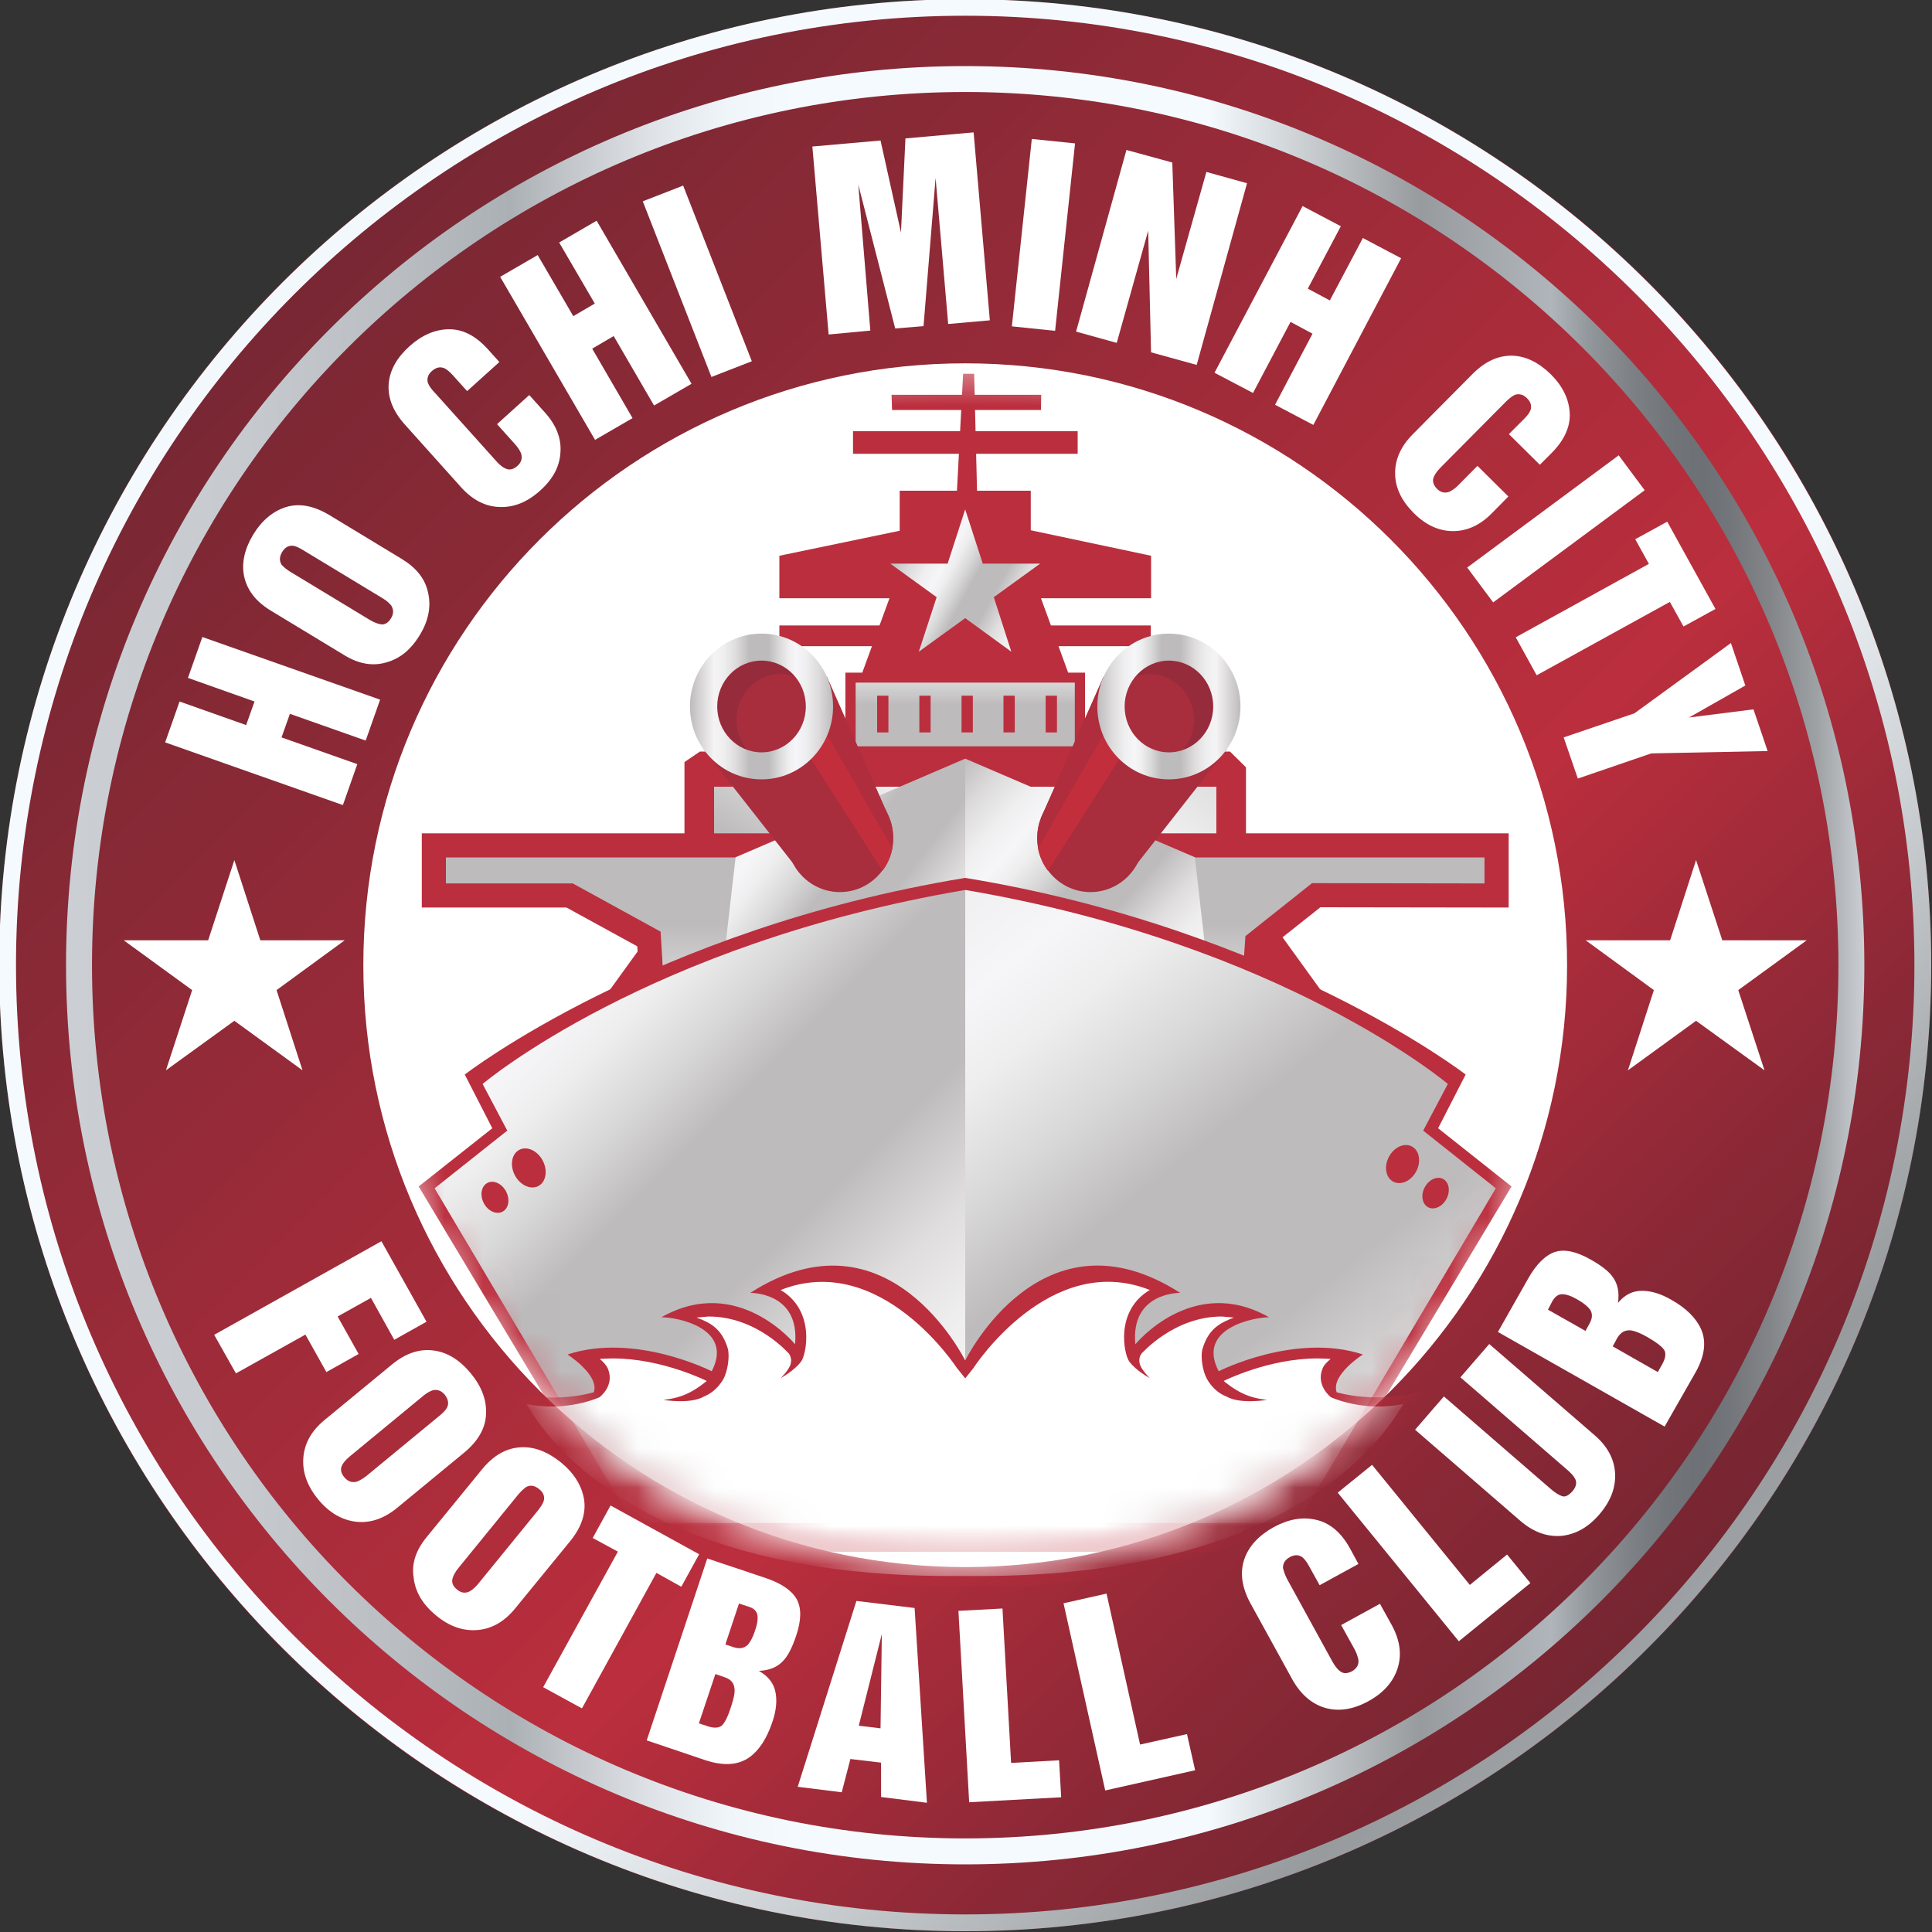 <?xml version="1.0" encoding="UTF-8"?>
<svg xmlns="http://www.w3.org/2000/svg" width="50" height="50" viewBox="0 0 50 50" fill="none">
  <rect x="0" y="0" width="50" height="50" fill="#333333" stroke="none"/>
  <g clip-path="url(#clip0_10121_538)">
    <path d="M24.98 49.98C38.787 49.98 49.98 38.787 49.98 24.98C49.98 11.173 38.787 -0.02 24.98 -0.02C11.172 -0.02 -0.021 11.173 -0.021 24.98C-0.021 38.787 11.172 49.98 24.98 49.98Z" fill="url(#paint0_linear_10121_538)"></path>
    <path d="M24.98 48.25C37.831 48.25 48.249 37.831 48.249 24.98C48.249 12.128 37.831 1.71 24.98 1.71C12.128 1.71 1.709 12.128 1.709 24.98C1.709 37.831 12.128 48.25 24.98 48.25Z" fill="url(#paint1_linear_10121_538)"></path>
    <path d="M24.98 47.578C37.461 47.578 47.578 37.461 47.578 24.98C47.578 12.499 37.461 2.381 24.98 2.381C12.499 2.381 2.381 12.499 2.381 24.98C2.381 37.461 12.499 47.578 24.98 47.578Z" fill="url(#paint2_linear_10121_538)"></path>
    <path d="M24.98 40.556C33.582 40.556 40.556 33.583 40.556 24.98C40.556 16.377 33.582 9.403 24.98 9.403C16.377 9.403 9.403 16.377 9.403 24.98C9.403 33.583 16.377 40.556 24.98 40.556Z" fill="white"></path>
    <path d="M8.874 20.835L4.274 19.213L4.647 18.155L6.37 18.765L6.587 18.155L4.864 17.544L5.237 16.486L9.837 18.107L9.464 19.166L7.503 18.474L7.286 19.084L9.247 19.776L8.874 20.835Z" fill="white"></path>
    <path d="M8.908 16.954L7.015 15.807C6.621 15.57 6.391 15.271 6.316 14.905C6.248 14.566 6.33 14.206 6.554 13.833C6.778 13.467 7.062 13.229 7.408 13.121C7.748 13.019 8.114 13.087 8.514 13.324L10.407 14.471C10.773 14.695 11.004 14.98 11.079 15.339C11.16 15.692 11.092 16.065 10.862 16.438C10.631 16.818 10.346 17.049 9.993 17.144C9.647 17.246 9.281 17.184 8.908 16.954ZM7.51 14.796L9.573 16.045C9.702 16.119 9.81 16.16 9.905 16.16C9.986 16.153 10.061 16.099 10.122 15.997C10.19 15.882 10.19 15.773 10.122 15.665C10.061 15.597 9.993 15.536 9.912 15.489L7.849 14.24C7.748 14.179 7.666 14.138 7.592 14.125C7.47 14.111 7.375 14.165 7.3 14.288C7.232 14.403 7.225 14.511 7.286 14.613C7.347 14.681 7.422 14.742 7.51 14.796Z" fill="white"></path>
    <path d="M11.947 12.626L10.468 10.977C10.162 10.631 10.027 10.278 10.061 9.912C10.095 9.566 10.278 9.247 10.604 8.955C10.922 8.67 11.268 8.521 11.628 8.521C11.981 8.521 12.313 8.691 12.625 9.037L12.924 9.369L12.089 10.122L11.723 9.715C11.642 9.627 11.574 9.566 11.506 9.532C11.397 9.484 11.289 9.505 11.18 9.6C11.078 9.688 11.044 9.79 11.072 9.905C11.105 9.986 11.16 10.068 11.234 10.142L12.849 11.94C12.944 12.049 13.039 12.117 13.134 12.144C13.215 12.164 13.304 12.137 13.392 12.056C13.494 11.967 13.521 11.859 13.487 11.737C13.453 11.655 13.399 11.574 13.338 11.506L12.863 10.977L13.697 10.224L14.111 10.685C14.396 11.004 14.532 11.35 14.504 11.71C14.484 12.076 14.308 12.402 13.975 12.7C13.65 12.992 13.304 13.134 12.937 13.121C12.571 13.114 12.239 12.944 11.947 12.626Z" fill="white"></path>
    <path d="M15.4 11.384L12.944 7.164L13.915 6.601L14.837 8.182L15.393 7.856L14.471 6.276L15.441 5.712L17.897 9.932L16.927 10.495L15.882 8.697L15.326 9.023L16.37 10.821L15.4 11.384Z" fill="white"></path>
    <path d="M18.412 9.756L16.635 5.21L17.68 4.803L19.457 9.349L18.412 9.756Z" fill="white"></path>
    <path d="M21.445 8.657L21.024 3.792L22.788 3.636L23.317 6.018L23.433 3.582L25.197 3.426L25.617 8.29L24.539 8.385L24.213 4.606L23.901 8.44L23.168 8.501L22.212 4.776L22.524 8.555L21.445 8.657Z" fill="white"></path>
    <path d="M26.187 8.446L26.703 3.596L27.822 3.711L27.306 8.562L26.187 8.446Z" fill="white"></path>
    <path d="M27.849 8.582L29.152 3.881L30.339 4.206L30.441 7.218L31.221 4.45L32.273 4.742L30.97 9.444L29.789 9.118L29.715 5.97L28.901 8.874L27.849 8.582Z" fill="white"></path>
    <path d="M31.431 9.647L33.711 5.333L34.701 5.855L33.846 7.47L34.416 7.775L35.271 6.16L36.261 6.683L33.989 10.997L32.998 10.475L33.968 8.636L33.399 8.331L32.428 10.17L31.431 9.647Z" fill="white"></path>
    <path d="M36.553 11.248L38.114 9.674C38.44 9.349 38.785 9.193 39.152 9.206C39.498 9.22 39.824 9.383 40.136 9.688C40.441 9.993 40.604 10.325 40.624 10.685C40.644 11.038 40.488 11.384 40.169 11.71L39.851 12.028L39.05 11.235L39.437 10.848C39.518 10.767 39.579 10.692 39.606 10.624C39.647 10.509 39.62 10.407 39.518 10.305C39.423 10.21 39.321 10.183 39.206 10.217C39.125 10.258 39.05 10.319 38.975 10.393L37.279 12.103C37.178 12.205 37.11 12.306 37.089 12.402C37.076 12.483 37.11 12.571 37.191 12.652C37.286 12.748 37.395 12.768 37.51 12.727C37.591 12.687 37.666 12.632 37.734 12.564L38.236 12.056L39.036 12.849L38.602 13.29C38.297 13.596 37.965 13.745 37.605 13.745C37.239 13.745 36.899 13.589 36.587 13.277C36.275 12.965 36.112 12.632 36.106 12.266C36.099 11.899 36.248 11.56 36.553 11.248Z" fill="white"></path>
    <path d="M37.971 14.688L41.892 11.784L42.564 12.687L38.643 15.59L37.971 14.688Z" fill="white"></path>
    <path d="M42.32 13.955L43.148 13.501L44.396 15.76L43.569 16.214L43.216 15.577L39.769 17.476L39.227 16.493L42.673 14.593L42.32 13.955Z" fill="white"></path>
    <path d="M42.3 18.46L44.796 16.642L45.169 17.741L43.711 18.569L45.38 18.358L45.746 19.437L42.734 19.498L40.834 20.149L40.468 19.084L42.3 18.46Z" fill="white"></path>
    <path d="M5.543 34.545L9.871 32.123L11.038 34.206L10.204 34.674L9.6 33.589L8.738 34.071L9.281 35.041L8.447 35.509L7.904 34.539L6.106 35.543L5.543 34.545Z" fill="white"></path>
    <path d="M8.399 36.75L10.136 35.319C10.496 35.02 10.862 34.898 11.235 34.953C11.581 35 11.9 35.197 12.185 35.543C12.463 35.882 12.599 36.235 12.578 36.601C12.565 36.961 12.375 37.293 12.015 37.592L10.278 39.023C9.939 39.301 9.586 39.423 9.22 39.383C8.854 39.342 8.521 39.152 8.236 38.806C7.951 38.46 7.823 38.1 7.85 37.734C7.877 37.354 8.06 37.029 8.399 36.75ZM10.943 36.133L9.051 37.693C8.935 37.788 8.861 37.883 8.833 37.971C8.813 38.053 8.833 38.141 8.915 38.236C9.003 38.338 9.105 38.379 9.234 38.345C9.322 38.311 9.397 38.263 9.478 38.202L11.371 36.642C11.466 36.567 11.527 36.499 11.568 36.431C11.622 36.323 11.601 36.214 11.513 36.099C11.425 35.99 11.323 35.956 11.208 35.977C11.106 36.011 11.025 36.065 10.943 36.133Z" fill="white"></path>
    <path d="M11.045 39.776L12.47 38.032C12.768 37.666 13.101 37.476 13.474 37.456C13.827 37.435 14.173 37.571 14.519 37.849C14.858 38.127 15.055 38.446 15.116 38.806C15.17 39.166 15.048 39.525 14.756 39.885L13.331 41.628C13.053 41.967 12.734 42.151 12.368 42.184C11.995 42.218 11.635 42.096 11.289 41.811C10.943 41.526 10.746 41.201 10.706 40.834C10.645 40.475 10.76 40.122 11.045 39.776ZM13.413 38.677L11.866 40.577C11.771 40.692 11.717 40.8 11.703 40.895C11.696 40.984 11.737 41.065 11.832 41.14C11.934 41.228 12.049 41.242 12.164 41.18C12.239 41.133 12.314 41.065 12.375 40.99L13.922 39.091C13.996 38.996 14.05 38.914 14.071 38.847C14.105 38.731 14.064 38.623 13.949 38.535C13.84 38.446 13.732 38.426 13.623 38.48C13.555 38.528 13.481 38.596 13.413 38.677Z" fill="white"></path>
    <path d="M15.339 39.803L15.801 38.962L18.094 40.224L17.632 41.065L16.988 40.706L15.061 44.213L14.057 43.664L15.991 40.156L15.339 39.803Z" fill="white"></path>
    <path d="M16.737 45.041L18.304 40.333L19.803 40.835C20.21 40.97 20.482 41.153 20.617 41.384C20.746 41.615 20.739 41.934 20.604 42.334C20.502 42.639 20.393 42.849 20.278 42.972C20.129 43.141 19.919 43.229 19.64 43.243C19.878 43.379 20.02 43.555 20.068 43.786C20.115 44.016 20.088 44.281 19.986 44.573C19.844 44.993 19.647 45.299 19.39 45.482C19.098 45.685 18.725 45.706 18.263 45.556L16.737 45.041ZM18.514 43.324L18.087 44.6L18.311 44.674C18.474 44.729 18.596 44.722 18.677 44.661C18.759 44.586 18.84 44.423 18.921 44.166C18.989 43.962 19.023 43.806 19.009 43.704C18.996 43.555 18.915 43.46 18.752 43.406L18.514 43.324ZM19.125 41.499L18.772 42.558L18.976 42.626C19.132 42.68 19.254 42.66 19.349 42.571C19.417 42.497 19.484 42.375 19.539 42.205C19.6 42.029 19.62 41.893 19.6 41.791C19.579 41.689 19.505 41.621 19.376 41.581L19.125 41.499Z" fill="white"></path>
    <path d="M20.645 46.242L22.164 41.432L23.67 41.615L23.989 46.656L22.802 46.506V45.617L22.008 45.523L21.784 46.384L20.645 46.242ZM22.225 44.661L22.788 44.729L22.822 42.286L22.225 44.661Z" fill="white"></path>
    <path d="M25.082 46.642L24.804 41.689L25.944 41.628L26.167 45.624L27.409 45.556L27.463 46.513L25.082 46.642Z" fill="white"></path>
    <path d="M28.603 46.337L27.524 41.493L28.637 41.242L29.505 45.149L30.719 44.878L30.93 45.814L28.603 46.337Z" fill="white"></path>
    <path d="M33.447 43.467L32.361 41.493C32.137 41.079 32.083 40.699 32.205 40.346C32.321 40.014 32.572 39.742 32.958 39.525C33.345 39.315 33.711 39.247 34.071 39.335C34.424 39.417 34.715 39.668 34.939 40.075L35.156 40.475L34.152 41.025L33.881 40.536C33.827 40.434 33.766 40.353 33.711 40.306C33.616 40.231 33.501 40.231 33.379 40.299C33.257 40.367 33.203 40.455 33.203 40.577C33.223 40.665 33.257 40.76 33.304 40.855L34.485 43.006C34.559 43.135 34.634 43.23 34.722 43.277C34.797 43.318 34.892 43.304 34.994 43.25C35.109 43.182 35.17 43.087 35.156 42.958C35.136 42.87 35.109 42.782 35.062 42.694L34.709 42.056L35.713 41.506L36.018 42.056C36.228 42.443 36.283 42.809 36.174 43.162C36.066 43.514 35.815 43.806 35.421 44.023C35.028 44.24 34.654 44.301 34.295 44.2C33.949 44.098 33.664 43.854 33.447 43.467Z" fill="white"></path>
    <path d="M37.754 42.476L34.62 38.63L35.509 37.91L38.039 41.018L39.003 40.231L39.606 40.97L37.754 42.476Z" fill="white"></path>
    <path d="M39.349 39.362L36.622 37.001L37.368 36.14L40.102 38.508C40.231 38.623 40.339 38.691 40.421 38.718C40.502 38.752 40.597 38.704 40.699 38.589C40.767 38.508 40.801 38.426 40.787 38.338C40.774 38.257 40.692 38.148 40.529 38.012L37.795 35.645L38.541 34.783L41.269 37.144C41.601 37.429 41.778 37.761 41.798 38.128C41.818 38.501 41.683 38.853 41.391 39.193C41.099 39.532 40.767 39.715 40.4 39.749C40.034 39.776 39.681 39.647 39.349 39.362Z" fill="white"></path>
    <path d="M43.08 36.92L38.766 34.471L39.546 33.094C39.756 32.721 39.987 32.49 40.238 32.402C40.489 32.32 40.801 32.388 41.167 32.598C41.445 32.754 41.635 32.904 41.73 33.039C41.866 33.216 41.913 33.446 41.873 33.718C42.049 33.507 42.253 33.406 42.49 33.406C42.728 33.406 42.979 33.48 43.25 33.636C43.637 33.853 43.895 34.111 44.023 34.396C44.166 34.722 44.118 35.095 43.881 35.516L43.08 36.92ZM40.061 33.894L41.032 34.444L41.133 34.261C41.215 34.118 41.221 33.996 41.147 33.887C41.086 33.806 40.977 33.718 40.821 33.63C40.658 33.535 40.529 33.494 40.428 33.494C40.326 33.494 40.245 33.555 40.177 33.67L40.061 33.894ZM41.737 34.844L42.904 35.509L43.019 35.305C43.101 35.156 43.121 35.034 43.074 34.946C43.019 34.851 42.87 34.742 42.639 34.606C42.45 34.498 42.307 34.444 42.205 34.43C42.056 34.416 41.947 34.478 41.859 34.62L41.737 34.844Z" fill="white"></path>
    <path d="M24.98 49.98C11.194 49.98 -0.021 38.765 -0.021 24.98C-0.021 11.194 11.194 -0.02 24.98 -0.02C38.765 -0.02 49.98 11.194 49.98 24.98C49.98 38.765 38.765 49.98 24.98 49.98ZM24.98 0.407C11.431 0.407 0.414 11.432 0.414 24.98C0.414 38.528 11.438 49.545 24.98 49.545C38.521 49.545 49.545 38.521 49.545 24.98C49.545 11.438 38.528 0.407 24.98 0.407Z" fill="url(#paint3_linear_10121_538)"></path>
    <path d="M6.065 22.259L6.737 24.335H8.921L7.157 25.624L7.829 27.7L6.065 26.418L4.294 27.7L4.973 25.624L3.202 24.335H5.387L6.065 22.259Z" fill="white"></path>
    <path d="M43.894 22.259L44.573 24.335H46.757L44.986 25.624L45.665 27.7L43.894 26.418L42.13 27.7L42.802 25.624L41.038 24.335H43.223L43.894 22.259Z" fill="white"></path>
    <mask id="mask0_10121_538" style="mask-type:luminance" maskUnits="userSpaceOnUse" x="9" y="9" width="32" height="32">
      <path d="M24.98 40.556C33.582 40.556 40.556 33.583 40.556 24.98C40.556 16.377 33.582 9.403 24.98 9.403C16.377 9.403 9.403 16.377 9.403 24.98C9.403 33.583 16.377 40.556 24.98 40.556Z" fill="white"></path>
    </mask>
    <g mask="url(#mask0_10121_538)">
      <path d="M28.08 17.408H21.879V20.102H28.08V17.408Z" fill="#BB2E3D"></path>
      <path d="M30.17 20.075H19.79L15.21 26.411H34.749L30.17 20.075Z" fill="#BB2E3D"></path>
      <path d="M26.676 12.7H23.284V18.189H26.676V12.7Z" fill="#BB2E3D"></path>
      <path d="M32.246 21.791H17.714V19.722L18.114 19.45H31.832L32.246 19.858V21.791Z" fill="#BB2E3D"></path>
      <path d="M31.479 20.36H18.48V22.524H31.479V20.36Z" fill="url(#paint4_linear_10121_538)"></path>
      <path d="M39.044 23.487L34.172 23.48L32.829 24.545L32.524 28.962H16.764L16.493 24.491L14.661 23.487H10.916V21.567H39.044V23.487Z" fill="#BB2E3D"></path>
      <path d="M17.354 28.338L17.096 24.111L14.824 22.863H11.54V22.191H38.419V22.863L33.955 22.856L32.232 24.226L31.94 28.338H17.354Z" fill="url(#paint5_linear_10121_538)"></path>
      <path d="M29.159 26.791H20.801V22.354L21.167 21.743H28.718L29.159 22.306V26.791Z" fill="#BB2E3D"></path>
      <path d="M28.677 26.492H21.282V22.578L21.615 22.035H28.284L28.677 22.53V26.492Z" fill="url(#paint6_linear_10121_538)"></path>
      <path d="M23.691 22.673H22.456V25.23H23.691V22.673Z" fill="#BB2E3D"></path>
      <path d="M27.395 22.673H26.16V25.23H27.395V22.673Z" fill="#BB2E3D"></path>
      <path d="M27.816 17.666H22.144V19.315H27.816V17.666Z" fill="url(#paint7_linear_10121_538)"></path>
      <path d="M22.992 18.005H22.7V18.955H22.992V18.005Z" fill="#BB2E3D"></path>
      <path d="M24.084 18.005H23.793V18.955H24.084V18.005Z" fill="#BB2E3D"></path>
      <path d="M25.177 18.005H24.885V18.955H25.177V18.005Z" fill="#BB2E3D"></path>
      <path d="M26.262 18.005H25.97V18.955H26.262V18.005Z" fill="#BB2E3D"></path>
      <path d="M27.354 18.005H27.062V18.955H27.354V18.005Z" fill="#BB2E3D"></path>
      <path d="M29.783 16.187H20.17V16.723H29.783V16.187Z" fill="#BB2E3D"></path>
      <path d="M29.79 15.482H20.17V14.383L23.793 13.63H26.235L29.79 14.383V15.482Z" fill="#BB2E3D"></path>
      <path d="M27.89 11.16H22.076V11.744H27.89V11.16Z" fill="#BB2E3D"></path>
      <path d="M26.94 10.611H23.087L23.073 10.217H26.947L26.94 10.611Z" fill="#BB2E3D"></path>
      <path d="M24.926 9.674L24.722 13.528H25.306L25.211 9.674H24.926Z" fill="#BB2E3D"></path>
      <path fill-rule="evenodd" clip-rule="evenodd" d="M24.037 12.7H25.923L27.694 17.544H22.266L24.037 12.7Z" fill="#BB2E3D"></path>
    </g>
    <mask id="mask1_10121_538" style="mask-type:luminance" maskUnits="userSpaceOnUse" x="9" y="9" width="32" height="32">
      <path d="M24.98 40.556C33.582 40.556 40.556 33.583 40.556 24.98C40.556 16.377 33.582 9.403 24.98 9.403C16.377 9.403 9.403 16.377 9.403 24.98C9.403 33.583 16.377 40.556 24.98 40.556Z" fill="white"></path>
    </mask>
    <g mask="url(#mask1_10121_538)">
      <path d="M29.206 27.164L28.772 26.811C28.765 26.9 28.718 27.008 28.67 27.083C28.385 27.185 28.053 27.096 27.747 26.839L28.528 25.78C28.691 25.828 28.867 25.78 28.996 25.651C29.186 25.461 29.192 25.149 29.009 24.959C28.826 24.769 28.521 24.769 28.324 24.959C28.148 25.136 28.127 25.407 28.263 25.597L27.476 26.608C27.144 26.323 26.96 26.004 27.008 25.807C27.069 25.726 27.198 25.658 27.273 25.645L26.805 25.258C26.513 25.753 26.513 26.622 27.191 27.252C27.829 27.782 28.582 27.802 29.206 27.164Z" fill="url(#paint8_linear_10121_538)"></path>
    </g>
    <mask id="mask2_10121_538" style="mask-type:luminance" maskUnits="userSpaceOnUse" x="9" y="9" width="32" height="32">
      <path d="M24.98 40.556C33.582 40.556 40.556 33.583 40.556 24.98C40.556 16.377 33.582 9.403 24.98 9.403C16.377 9.403 9.403 16.377 9.403 24.98C9.403 33.583 16.377 40.556 24.98 40.556Z" fill="white"></path>
    </mask>
    <g mask="url(#mask2_10121_538)">
      <path d="M24.979 13.182L25.434 14.586H26.92L25.719 15.455L26.173 16.866L24.979 15.997L23.779 16.866L24.24 15.455L23.039 14.586H24.525L24.979 13.182Z" fill="url(#paint9_linear_10121_538)"></path>
    </g>
    <mask id="mask3_10121_538" style="mask-type:luminance" maskUnits="userSpaceOnUse" x="9" y="9" width="32" height="32">
      <path d="M24.98 40.556C33.582 40.556 40.556 33.583 40.556 24.98C40.556 16.377 33.582 9.403 24.98 9.403C16.377 9.403 9.403 16.377 9.403 24.98C9.403 33.583 16.377 40.556 24.98 40.556Z" fill="white"></path>
    </mask>
    <g mask="url(#mask3_10121_538)">
      <path d="M24.98 19.634L19.037 22.185L18.528 26.622L24.98 25.333V19.634Z" fill="url(#paint10_linear_10121_538)"></path>
      <path d="M24.98 19.634L30.922 22.185L31.431 26.622L24.98 25.333V19.634Z" fill="url(#paint11_linear_10121_538)"></path>
      <path d="M28.222 23.087C28.983 23.087 29.6 22.458 29.6 21.683C29.6 20.907 28.983 20.278 28.222 20.278C27.462 20.278 26.845 20.907 26.845 21.683C26.845 22.458 27.462 23.087 28.222 23.087Z" fill="#A82D3D"></path>
      <path d="M31.75 19.39L29.287 22.531L26.933 21.18L28.561 17.51L31.75 19.39Z" fill="#A82D3D"></path>
      <path d="M30.136 19.993L31.452 19.247L31.859 17.558L30.997 16.913L30.136 16.744L28.955 17.178L28.752 18.175L29.627 19.64L30.136 19.993Z" fill="#A82D3D"></path>
      <path d="M29.077 19.471L27.123 22.531C27.123 22.531 26.682 22.035 26.906 21.262L28.561 17.517L29.077 19.471Z" fill="#B02D3D"></path>
      <path d="M29.077 19.471L27.123 22.531C27.123 22.531 26.926 22.293 26.865 21.961L28.819 18.562L29.077 19.471Z" fill="#C32E3D"></path>
      <path d="M30.251 17.103C29.905 17.103 29.599 17.259 29.382 17.51C29.498 17.47 29.627 17.442 29.756 17.442C30.386 17.442 30.902 17.972 30.902 18.63C30.902 18.928 30.793 19.2 30.617 19.403C31.065 19.24 31.39 18.799 31.39 18.284C31.397 17.632 30.882 17.103 30.251 17.103Z" fill="#962B3B"></path>
      <path d="M28.399 18.284C28.399 19.328 29.227 20.17 30.251 20.17C31.276 20.17 32.103 19.322 32.103 18.284C32.103 17.239 31.276 16.398 30.251 16.398C29.227 16.398 28.399 17.246 28.399 18.284ZM29.105 18.284C29.105 17.632 29.62 17.096 30.251 17.096C30.882 17.096 31.398 17.626 31.398 18.284C31.398 18.942 30.882 19.471 30.251 19.471C29.62 19.471 29.105 18.942 29.105 18.284Z" fill="url(#paint12_linear_10121_538)"></path>
      <path d="M21.737 23.087C22.497 23.087 23.114 22.458 23.114 21.683C23.114 20.907 22.497 20.278 21.737 20.278C20.976 20.278 20.359 20.907 20.359 21.683C20.359 22.458 20.976 23.087 21.737 23.087Z" fill="#A82D3D"></path>
      <path d="M18.209 19.39L20.672 22.531L23.019 21.18L21.398 17.51L18.209 19.39Z" fill="#A82D3D"></path>
      <path d="M19.823 19.993L18.5 19.247L18.1 17.558L18.962 16.913L19.823 16.744L21.004 17.178L21.201 18.175L20.332 19.64L19.823 19.993Z" fill="#A82D3D"></path>
      <path d="M20.882 19.471L22.836 22.531C22.836 22.531 23.277 22.035 23.053 21.262L21.397 17.517L20.882 19.471Z" fill="#B02D3D"></path>
      <path d="M20.882 19.471L22.836 22.531C22.836 22.531 23.032 22.293 23.093 21.961L21.14 18.562L20.882 19.471Z" fill="#C32E3D"></path>
      <path d="M19.708 17.103C20.054 17.103 20.36 17.259 20.577 17.51C20.461 17.47 20.332 17.442 20.203 17.442C19.573 17.442 19.057 17.972 19.057 18.63C19.057 18.928 19.165 19.2 19.342 19.403C18.894 19.24 18.568 18.799 18.568 18.284C18.562 17.632 19.077 17.103 19.708 17.103Z" fill="#962B3B"></path>
      <path d="M19.708 16.398C18.684 16.398 17.856 17.246 17.856 18.284C17.856 19.328 18.684 20.17 19.708 20.17C20.733 20.17 21.56 19.322 21.56 18.284C21.56 17.246 20.733 16.398 19.708 16.398ZM19.708 19.471C19.077 19.471 18.561 18.942 18.561 18.284C18.561 17.626 19.077 17.096 19.708 17.096C20.339 17.096 20.855 17.626 20.855 18.284C20.855 18.942 20.339 19.471 19.708 19.471Z" fill="url(#paint13_linear_10121_538)"></path>
    </g>
    <mask id="mask4_10121_538" style="mask-type:luminance" maskUnits="userSpaceOnUse" x="9" y="9" width="32" height="32">
      <path d="M24.98 40.556C33.582 40.556 40.556 33.583 40.556 24.98C40.556 16.377 33.582 9.403 24.98 9.403C16.377 9.403 9.403 16.377 9.403 24.98C9.403 33.583 16.377 40.556 24.98 40.556Z" fill="white"></path>
    </mask>
    <g mask="url(#mask4_10121_538)">
      <path fill-rule="evenodd" clip-rule="evenodd" d="M37.218 29.199L37.931 27.809C37.931 27.809 33.073 24.05 24.986 22.721H24.98H24.973C16.879 24.05 12.028 27.809 12.028 27.809L12.741 29.199L10.835 30.706L16.506 40.163H24.973H33.446L39.118 30.706L37.218 29.199Z" fill="#BB2E3D"></path>
    </g>
    <mask id="mask5_10121_538" style="mask-type:luminance" maskUnits="userSpaceOnUse" x="9" y="9" width="32" height="32">
      <path d="M24.98 40.556C33.582 40.556 40.556 33.583 40.556 24.98C40.556 16.377 33.582 9.403 24.98 9.403C16.377 9.403 9.403 16.377 9.403 24.98C9.403 33.583 16.377 40.556 24.98 40.556Z" fill="white"></path>
    </mask>
    <g mask="url(#mask5_10121_538)">
      <path fill-rule="evenodd" clip-rule="evenodd" d="M36.832 29.26L37.47 28.053C37.47 28.053 33.203 24.43 24.98 23.032V39.416H33.576L38.711 30.753L36.832 29.26Z" fill="url(#paint14_linear_10121_538)"></path>
      <path fill-rule="evenodd" clip-rule="evenodd" d="M13.128 29.26L12.49 28.053C12.49 28.053 16.757 24.43 24.98 23.032V39.416H16.384L11.248 30.753L13.128 29.26Z" fill="url(#paint15_linear_10121_538)"></path>
    </g>
    <mask id="mask6_10121_538" style="mask-type:luminance" maskUnits="userSpaceOnUse" x="9" y="9" width="32" height="32">
      <path d="M24.98 40.556C33.582 40.556 40.556 33.583 40.556 24.98C40.556 16.377 33.582 9.403 24.98 9.403C16.377 9.403 9.403 16.377 9.403 24.98C9.403 33.583 16.377 40.556 24.98 40.556Z" fill="white"></path>
    </mask>
    <g mask="url(#mask6_10121_538)">
      <path d="M36.838 35.99C35.631 36.357 34.593 36.031 34.593 36.031C34.437 35.583 35.271 35.054 35.271 35.054C33.521 34.478 31.54 35.488 31.54 35.488C30.956 34.376 32.449 34.091 32.842 34.091C30.868 32.965 29.383 34.79 29.383 34.79C29.254 33.433 30.543 33.46 30.543 33.46C26.967 31.167 24.993 35.183 24.98 35.21C24.966 35.19 22.992 31.167 19.416 33.46C19.416 33.46 20.705 33.433 20.576 34.79C20.576 34.79 19.098 32.965 17.116 34.091C17.51 34.084 19.003 34.369 18.419 35.488C18.419 35.488 16.438 34.478 14.688 35.054C14.688 35.054 15.522 35.59 15.366 36.031C15.366 36.031 14.328 36.364 13.121 35.99C13.121 35.99 15.292 41.187 24.946 41.065C24.959 41.065 24.973 41.065 24.98 41.065C24.993 41.065 25.007 41.065 25.013 41.065C34.667 41.187 36.838 35.99 36.838 35.99Z" fill="#BB2E3D"></path>
      <path d="M34.444 36.16C34.444 36.16 34.05 35.861 34.226 35.421C34.267 35.319 34.349 35.244 34.437 35.169C34.328 35.163 34.213 35.156 34.097 35.156C32.829 35.156 31.682 35.733 31.669 35.739C31.669 35.739 31.927 35.963 32.212 36.085C32.49 36.208 32.795 36.228 32.795 36.228C32.795 36.228 32.096 36.35 31.737 36.14C31.397 36.011 31.235 35.685 31.235 35.685C31.126 35.495 31.058 35.095 31.126 34.891C31.289 34.362 31.608 34.227 31.933 34.098C31.913 34.098 31.642 34.071 31.621 34.071C30.38 34.071 29.559 35.02 29.545 35.027C29.545 35.027 29.45 35.142 29.498 35.298V35.305C29.552 35.468 29.756 35.665 29.756 35.665C29.756 35.665 29.41 35.482 29.226 35.237C29.084 35.041 28.853 33.921 29.756 33.385C27.178 32.361 25.21 35.373 25.197 35.4L24.98 35.672L24.762 35.4C24.742 35.373 22.781 32.368 20.203 33.385C21.099 33.914 20.875 35.041 20.733 35.237C20.549 35.482 20.203 35.665 20.203 35.665C20.203 35.665 20.407 35.475 20.461 35.305V35.298C20.509 35.149 20.414 35.027 20.414 35.027C20.4 35.02 19.586 34.071 18.338 34.071C18.317 34.071 18.046 34.098 18.026 34.098C18.345 34.22 18.67 34.355 18.833 34.891C18.894 35.102 18.826 35.502 18.724 35.685C18.724 35.685 18.562 36.004 18.222 36.14C17.863 36.35 17.164 36.228 17.164 36.228C17.164 36.228 17.469 36.208 17.747 36.085C18.032 35.963 18.29 35.739 18.29 35.739C18.277 35.733 17.13 35.156 15.861 35.156C15.746 35.156 15.637 35.163 15.522 35.169C15.61 35.244 15.692 35.326 15.732 35.421C15.916 35.868 15.515 36.16 15.515 36.16C15.515 36.16 14.674 36.553 13.629 36.336C14.159 37.279 16.628 40.787 24.593 40.787C24.715 40.787 24.844 40.787 24.973 40.787C25.108 40.787 25.23 40.787 25.353 40.787C33.317 40.787 35.787 37.279 36.316 36.336C35.285 36.553 34.444 36.16 34.444 36.16Z" fill="white"></path>
    </g>
    <mask id="mask7_10121_538" style="mask-type:luminance" maskUnits="userSpaceOnUse" x="9" y="9" width="32" height="32">
      <path d="M24.98 40.556C33.582 40.556 40.556 33.583 40.556 24.98C40.556 16.377 33.582 9.403 24.98 9.403C16.377 9.403 9.403 16.377 9.403 24.98C9.403 33.583 16.377 40.556 24.98 40.556Z" fill="white"></path>
    </mask>
    <g mask="url(#mask7_10121_538)">
      <path d="M36.653 30.312C36.785 30.06 36.734 29.773 36.538 29.67C36.343 29.567 36.077 29.688 35.944 29.94C35.812 30.192 35.863 30.48 36.058 30.582C36.254 30.685 36.52 30.564 36.653 30.312Z" fill="#BB2E3D"></path>
      <path d="M37.435 31.026C37.542 30.824 37.502 30.593 37.346 30.511C37.19 30.43 36.977 30.527 36.871 30.729C36.764 30.932 36.805 31.162 36.961 31.244C37.116 31.326 37.329 31.228 37.435 31.026Z" fill="#BB2E3D"></path>
      <path d="M13.932 30.695C14.131 30.59 14.182 30.296 14.046 30.037C13.91 29.778 13.638 29.653 13.439 29.758C13.24 29.863 13.189 30.157 13.325 30.416C13.461 30.674 13.733 30.799 13.932 30.695Z" fill="#BB2E3D"></path>
      <path d="M13.005 31.359C13.164 31.275 13.206 31.041 13.097 30.835C12.989 30.629 12.773 30.53 12.614 30.614C12.454 30.698 12.413 30.932 12.521 31.138C12.629 31.344 12.846 31.442 13.005 31.359Z" fill="#BB2E3D"></path>
    </g>
  </g>
  <defs>
    <linearGradient id="paint0_linear_10121_538" x1="-29.159" y1="-29.158" x2="64.241" y2="64.242" gradientUnits="userSpaceOnUse">
      <stop stop-color="#442125"></stop>
      <stop offset="0.141" stop-color="#972D3C"></stop>
      <stop offset="0.243" stop-color="#682630"></stop>
      <stop offset="0.383" stop-color="#752733"></stop>
      <stop offset="0.632" stop-color="#BB2E3D"></stop>
      <stop offset="0.715" stop-color="#8A2836"></stop>
      <stop offset="0.82" stop-color="#5E232C"></stop>
      <stop offset="0.872" stop-color="#502026"></stop>
      <stop offset="0.919" stop-color="#59222A"></stop>
      <stop offset="0.966" stop-color="#432123"></stop>
      <stop offset="1" stop-color="#3D2226"></stop>
    </linearGradient>
    <linearGradient id="paint1_linear_10121_538" x1="1.71" y1="24.98" x2="48.249" y2="24.98" gradientUnits="userSpaceOnUse">
      <stop stop-color="#CBCFD4"></stop>
      <stop offset="0.093" stop-color="#C7CBD0"></stop>
      <stop offset="0.178" stop-color="#BBBFC4"></stop>
      <stop offset="0.247" stop-color="#ABB0B5"></stop>
      <stop offset="0.282" stop-color="#C4C8CC"></stop>
      <stop offset="0.326" stop-color="#DFE3E7"></stop>
      <stop offset="0.368" stop-color="#F0F5F9"></stop>
      <stop offset="0.405" stop-color="#F5FAFE"></stop>
      <stop offset="0.635" stop-color="#F5FAFE"></stop>
      <stop offset="0.753" stop-color="#979B9E"></stop>
      <stop offset="0.826" stop-color="#B0B5BB"></stop>
      <stop offset="0.847" stop-color="#92979B"></stop>
      <stop offset="0.871" stop-color="#7D8084"></stop>
      <stop offset="0.892" stop-color="#717478"></stop>
      <stop offset="0.91" stop-color="#6D7074"></stop>
      <stop offset="0.925" stop-color="#727579"></stop>
      <stop offset="0.947" stop-color="#828488"></stop>
      <stop offset="0.974" stop-color="#9EA2A5"></stop>
      <stop offset="1" stop-color="#CBCFD4"></stop>
    </linearGradient>
    <linearGradient id="paint2_linear_10121_538" x1="-29.581" y1="-29.581" x2="64.548" y2="64.548" gradientUnits="userSpaceOnUse">
      <stop stop-color="#442125"></stop>
      <stop offset="0.141" stop-color="#972D3C"></stop>
      <stop offset="0.243" stop-color="#682630"></stop>
      <stop offset="0.383" stop-color="#752733"></stop>
      <stop offset="0.632" stop-color="#BB2E3D"></stop>
      <stop offset="0.715" stop-color="#8A2836"></stop>
      <stop offset="0.82" stop-color="#5E232C"></stop>
      <stop offset="0.872" stop-color="#502026"></stop>
      <stop offset="0.919" stop-color="#59222A"></stop>
      <stop offset="0.966" stop-color="#432123"></stop>
      <stop offset="1" stop-color="#3D2226"></stop>
    </linearGradient>
    <linearGradient id="paint3_linear_10121_538" x1="-28.692" y1="-28.691" x2="63.903" y2="63.903" gradientUnits="userSpaceOnUse">
      <stop stop-color="#CBCFD4"></stop>
      <stop offset="0.093" stop-color="#C7CBD0"></stop>
      <stop offset="0.178" stop-color="#BBBFC4"></stop>
      <stop offset="0.247" stop-color="#ABB0B5"></stop>
      <stop offset="0.282" stop-color="#C4C8CC"></stop>
      <stop offset="0.326" stop-color="#DFE3E7"></stop>
      <stop offset="0.368" stop-color="#F0F5F9"></stop>
      <stop offset="0.405" stop-color="#F5FAFE"></stop>
      <stop offset="0.635" stop-color="#F5FAFE"></stop>
      <stop offset="0.753" stop-color="#979B9E"></stop>
      <stop offset="0.826" stop-color="#B0B5BB"></stop>
      <stop offset="0.847" stop-color="#92979B"></stop>
      <stop offset="0.871" stop-color="#7D8084"></stop>
      <stop offset="0.892" stop-color="#717478"></stop>
      <stop offset="0.91" stop-color="#6D7074"></stop>
      <stop offset="0.925" stop-color="#727579"></stop>
      <stop offset="0.947" stop-color="#828488"></stop>
      <stop offset="0.974" stop-color="#9EA2A5"></stop>
      <stop offset="1" stop-color="#CBCFD4"></stop>
    </linearGradient>
    <linearGradient id="paint4_linear_10121_538" x1="29.203" y1="15.21" x2="15.321" y2="35.681" gradientUnits="userSpaceOnUse">
      <stop stop-color="#BDBBBC"></stop>
      <stop offset="0.008" stop-color="#C0BEBF"></stop>
      <stop offset="0.102" stop-color="#DDDBDC"></stop>
      <stop offset="0.189" stop-color="#EFEFF0"></stop>
      <stop offset="0.261" stop-color="#F6F6F8"></stop>
      <stop offset="0.312" stop-color="#EEEEEF"></stop>
      <stop offset="0.38" stop-color="#D9D8D8"></stop>
      <stop offset="0.449" stop-color="#BDBBBC"></stop>
      <stop offset="0.582" stop-color="#BDBBBC"></stop>
      <stop offset="0.601" stop-color="#C4C2C3"></stop>
      <stop offset="0.683" stop-color="#DFDDDD"></stop>
      <stop offset="0.761" stop-color="#EFEEEE"></stop>
      <stop offset="0.83" stop-color="#F5F4F5"></stop>
      <stop offset="1" stop-color="#BEBBBC"></stop>
    </linearGradient>
    <linearGradient id="paint5_linear_10121_538" x1="24.979" y1="12.085" x2="24.979" y2="32.45" gradientUnits="userSpaceOnUse">
      <stop stop-color="#BDBBBC"></stop>
      <stop offset="0.008" stop-color="#C0BEBF"></stop>
      <stop offset="0.102" stop-color="#DDDBDC"></stop>
      <stop offset="0.189" stop-color="#EFEFF0"></stop>
      <stop offset="0.261" stop-color="#F6F6F8"></stop>
      <stop offset="0.312" stop-color="#EEEEEF"></stop>
      <stop offset="0.38" stop-color="#D9D8D8"></stop>
      <stop offset="0.449" stop-color="#BDBBBC"></stop>
      <stop offset="0.582" stop-color="#BDBBBC"></stop>
      <stop offset="0.601" stop-color="#C4C2C3"></stop>
      <stop offset="0.683" stop-color="#DFDDDD"></stop>
      <stop offset="0.761" stop-color="#EFEEEE"></stop>
      <stop offset="0.83" stop-color="#F5F4F5"></stop>
      <stop offset="1" stop-color="#BEBBBC"></stop>
    </linearGradient>
    <linearGradient id="paint6_linear_10121_538" x1="29.5" y1="11.241" x2="22.959" y2="30.48" gradientUnits="userSpaceOnUse">
      <stop stop-color="#BDBBBC"></stop>
      <stop offset="0.008" stop-color="#C0BEBF"></stop>
      <stop offset="0.102" stop-color="#DDDBDC"></stop>
      <stop offset="0.189" stop-color="#EFEFF0"></stop>
      <stop offset="0.261" stop-color="#F6F6F8"></stop>
      <stop offset="0.312" stop-color="#EEEEEF"></stop>
      <stop offset="0.38" stop-color="#D9D8D8"></stop>
      <stop offset="0.449" stop-color="#BDBBBC"></stop>
      <stop offset="0.582" stop-color="#BDBBBC"></stop>
      <stop offset="0.601" stop-color="#C4C2C3"></stop>
      <stop offset="0.683" stop-color="#DFDDDD"></stop>
      <stop offset="0.761" stop-color="#EFEEEE"></stop>
      <stop offset="0.83" stop-color="#F5F4F5"></stop>
      <stop offset="1" stop-color="#BEBBBC"></stop>
    </linearGradient>
    <linearGradient id="paint7_linear_10121_538" x1="24.98" y1="14.311" x2="24.98" y2="23.064" gradientUnits="userSpaceOnUse">
      <stop stop-color="#BDBBBC"></stop>
      <stop offset="0.008" stop-color="#C0BEBF"></stop>
      <stop offset="0.102" stop-color="#DDDBDC"></stop>
      <stop offset="0.189" stop-color="#EFEFF0"></stop>
      <stop offset="0.261" stop-color="#F6F6F8"></stop>
      <stop offset="0.312" stop-color="#EEEEEF"></stop>
      <stop offset="0.38" stop-color="#D9D8D8"></stop>
      <stop offset="0.449" stop-color="#BDBBBC"></stop>
      <stop offset="0.582" stop-color="#BDBBBC"></stop>
      <stop offset="0.601" stop-color="#C4C2C3"></stop>
      <stop offset="0.683" stop-color="#DFDDDD"></stop>
      <stop offset="0.761" stop-color="#EFEEEE"></stop>
      <stop offset="0.83" stop-color="#F5F4F5"></stop>
      <stop offset="1" stop-color="#BEBBBC"></stop>
    </linearGradient>
    <linearGradient id="paint8_linear_10121_538" x1="28.567" y1="27.582" x2="27.592" y2="24.959" gradientUnits="userSpaceOnUse">
      <stop stop-color="#BDBBBC"></stop>
      <stop offset="0.008" stop-color="#C0BEBF"></stop>
      <stop offset="0.102" stop-color="#DDDBDC"></stop>
      <stop offset="0.189" stop-color="#EFEFF0"></stop>
      <stop offset="0.261" stop-color="#F6F6F8"></stop>
      <stop offset="0.312" stop-color="#EEEEEF"></stop>
      <stop offset="0.38" stop-color="#D9D8D8"></stop>
      <stop offset="0.449" stop-color="#BDBBBC"></stop>
      <stop offset="0.582" stop-color="#BDBBBC"></stop>
      <stop offset="0.601" stop-color="#C4C2C3"></stop>
      <stop offset="0.683" stop-color="#DFDDDD"></stop>
      <stop offset="0.761" stop-color="#EFEEEE"></stop>
      <stop offset="0.83" stop-color="#F5F4F5"></stop>
      <stop offset="1" stop-color="#BEBBBC"></stop>
    </linearGradient>
    <linearGradient id="paint9_linear_10121_538" x1="23.168" y1="14.357" x2="27.27" y2="16.607" gradientUnits="userSpaceOnUse">
      <stop stop-color="#BDBBBC"></stop>
      <stop offset="0.008" stop-color="#C0BEBF"></stop>
      <stop offset="0.102" stop-color="#DDDBDC"></stop>
      <stop offset="0.189" stop-color="#EFEFF0"></stop>
      <stop offset="0.261" stop-color="#F6F6F8"></stop>
      <stop offset="0.312" stop-color="#EEEEEF"></stop>
      <stop offset="0.38" stop-color="#D9D8D8"></stop>
      <stop offset="0.449" stop-color="#BDBBBC"></stop>
      <stop offset="0.582" stop-color="#BDBBBC"></stop>
      <stop offset="0.601" stop-color="#C4C2C3"></stop>
      <stop offset="0.683" stop-color="#DFDDDD"></stop>
      <stop offset="0.761" stop-color="#EFEEEE"></stop>
      <stop offset="0.83" stop-color="#F5F4F5"></stop>
      <stop offset="1" stop-color="#BEBBBC"></stop>
    </linearGradient>
    <linearGradient id="paint10_linear_10121_538" x1="17.529" y1="19.918" x2="26.248" y2="26.541" gradientUnits="userSpaceOnUse">
      <stop stop-color="#BDBBBC"></stop>
      <stop offset="0.008" stop-color="#C0BEBF"></stop>
      <stop offset="0.102" stop-color="#DDDBDC"></stop>
      <stop offset="0.189" stop-color="#EFEFF0"></stop>
      <stop offset="0.261" stop-color="#F6F6F8"></stop>
      <stop offset="0.312" stop-color="#EEEEEF"></stop>
      <stop offset="0.38" stop-color="#D9D8D8"></stop>
      <stop offset="0.449" stop-color="#BDBBBC"></stop>
      <stop offset="0.582" stop-color="#BDBBBC"></stop>
      <stop offset="0.601" stop-color="#C4C2C3"></stop>
      <stop offset="0.683" stop-color="#DFDDDD"></stop>
      <stop offset="0.761" stop-color="#EFEEEE"></stop>
      <stop offset="0.83" stop-color="#F5F4F5"></stop>
      <stop offset="1" stop-color="#BEBBBC"></stop>
    </linearGradient>
    <linearGradient id="paint11_linear_10121_538" x1="24.219" y1="20.402" x2="31.314" y2="26.784" gradientUnits="userSpaceOnUse">
      <stop stop-color="#BDBBBC"></stop>
      <stop offset="0.008" stop-color="#C0BEBF"></stop>
      <stop offset="0.102" stop-color="#DDDBDC"></stop>
      <stop offset="0.189" stop-color="#EFEFF0"></stop>
      <stop offset="0.261" stop-color="#F6F6F8"></stop>
      <stop offset="0.312" stop-color="#EEEEEF"></stop>
      <stop offset="0.38" stop-color="#D9D8D8"></stop>
      <stop offset="0.449" stop-color="#BDBBBC"></stop>
      <stop offset="0.582" stop-color="#BDBBBC"></stop>
      <stop offset="0.601" stop-color="#C4C2C3"></stop>
      <stop offset="0.683" stop-color="#DFDDDD"></stop>
      <stop offset="0.761" stop-color="#EFEEEE"></stop>
      <stop offset="0.83" stop-color="#F5F4F5"></stop>
      <stop offset="1" stop-color="#BEBBBC"></stop>
    </linearGradient>
    <linearGradient id="paint12_linear_10121_538" x1="28.398" y1="18.286" x2="32.103" y2="18.286" gradientUnits="userSpaceOnUse">
      <stop stop-color="#BDBBBC"></stop>
      <stop offset="0.008" stop-color="#C0BEBF"></stop>
      <stop offset="0.102" stop-color="#DDDBDC"></stop>
      <stop offset="0.189" stop-color="#EFEFF0"></stop>
      <stop offset="0.261" stop-color="#F6F6F8"></stop>
      <stop offset="0.312" stop-color="#EEEEEF"></stop>
      <stop offset="0.38" stop-color="#D9D8D8"></stop>
      <stop offset="0.449" stop-color="#BDBBBC"></stop>
      <stop offset="0.582" stop-color="#BDBBBC"></stop>
      <stop offset="0.601" stop-color="#C4C2C3"></stop>
      <stop offset="0.683" stop-color="#DFDDDD"></stop>
      <stop offset="0.761" stop-color="#EFEEEE"></stop>
      <stop offset="0.83" stop-color="#F5F4F5"></stop>
      <stop offset="1" stop-color="#BEBBBC"></stop>
    </linearGradient>
    <linearGradient id="paint13_linear_10121_538" x1="21.561" y1="18.286" x2="17.856" y2="18.286" gradientUnits="userSpaceOnUse">
      <stop stop-color="#BDBBBC"></stop>
      <stop offset="0.008" stop-color="#C0BEBF"></stop>
      <stop offset="0.102" stop-color="#DDDBDC"></stop>
      <stop offset="0.189" stop-color="#EFEFF0"></stop>
      <stop offset="0.261" stop-color="#F6F6F8"></stop>
      <stop offset="0.312" stop-color="#EEEEEF"></stop>
      <stop offset="0.38" stop-color="#D9D8D8"></stop>
      <stop offset="0.449" stop-color="#BDBBBC"></stop>
      <stop offset="0.582" stop-color="#BDBBBC"></stop>
      <stop offset="0.601" stop-color="#C4C2C3"></stop>
      <stop offset="0.683" stop-color="#DFDDDD"></stop>
      <stop offset="0.761" stop-color="#EFEEEE"></stop>
      <stop offset="0.83" stop-color="#F5F4F5"></stop>
      <stop offset="1" stop-color="#BEBBBC"></stop>
    </linearGradient>
    <linearGradient id="paint14_linear_10121_538" x1="19.103" y1="18.59" x2="41.526" y2="46.604" gradientUnits="userSpaceOnUse">
      <stop stop-color="#BDBBBC"></stop>
      <stop offset="0.008" stop-color="#C0BEBF"></stop>
      <stop offset="0.102" stop-color="#DDDBDC"></stop>
      <stop offset="0.189" stop-color="#EFEFF0"></stop>
      <stop offset="0.261" stop-color="#F6F6F8"></stop>
      <stop offset="0.312" stop-color="#EEEEEF"></stop>
      <stop offset="0.38" stop-color="#D9D8D8"></stop>
      <stop offset="0.449" stop-color="#BDBBBC"></stop>
      <stop offset="0.582" stop-color="#BDBBBC"></stop>
      <stop offset="0.601" stop-color="#C4C2C3"></stop>
      <stop offset="0.683" stop-color="#DFDDDD"></stop>
      <stop offset="0.761" stop-color="#EFEEEE"></stop>
      <stop offset="0.83" stop-color="#F5F4F5"></stop>
      <stop offset="1" stop-color="#BEBBBC"></stop>
    </linearGradient>
    <linearGradient id="paint15_linear_10121_538" x1="10.37" y1="20.913" x2="28.452" y2="38.995" gradientUnits="userSpaceOnUse">
      <stop stop-color="#BDBBBC"></stop>
      <stop offset="0.008" stop-color="#C0BEBF"></stop>
      <stop offset="0.102" stop-color="#DDDBDC"></stop>
      <stop offset="0.189" stop-color="#EFEFF0"></stop>
      <stop offset="0.261" stop-color="#F6F6F8"></stop>
      <stop offset="0.312" stop-color="#EEEEEF"></stop>
      <stop offset="0.38" stop-color="#D9D8D8"></stop>
      <stop offset="0.449" stop-color="#BDBBBC"></stop>
      <stop offset="0.582" stop-color="#BDBBBC"></stop>
      <stop offset="0.601" stop-color="#C4C2C3"></stop>
      <stop offset="0.683" stop-color="#DFDDDD"></stop>
      <stop offset="0.761" stop-color="#EFEEEE"></stop>
      <stop offset="0.83" stop-color="#F5F4F5"></stop>
      <stop offset="1" stop-color="#BEBBBC"></stop>
    </linearGradient>
    <clipPath id="clip0_10121_538">
      <rect width="50" height="50" fill="white"></rect>
    </clipPath>
  </defs>
</svg>
